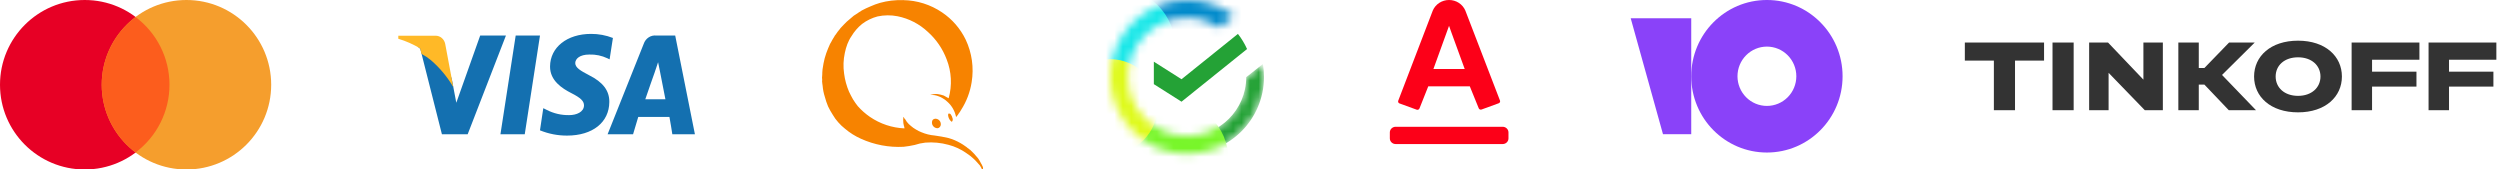 <svg width="295" height="20" viewBox="0 0 295 20" fill="none" xmlns="http://www.w3.org/2000/svg">
<path fill-rule="evenodd" clip-rule="evenodd" d="M79.335 15.844C79.335 15.844 79.081 14.211 78.995 13.802H75.312C75.211 14.123 74.702 15.844 74.702 15.844H71.697L75.958 5.174C76.064 4.857 76.269 4.587 76.541 4.41C76.812 4.232 77.133 4.156 77.451 4.196H79.675L82 15.844H79.335ZM77.858 8.339L77.654 7.342C77.519 7.787 77.263 8.481 77.281 8.463C77.281 8.463 76.364 11.041 76.144 11.716H78.52C78.403 11.128 77.858 8.339 77.858 8.339ZM71.68 6.881C71.009 6.563 70.278 6.411 69.542 6.436C68.404 6.436 67.895 6.935 67.878 7.432C67.878 7.983 68.49 8.339 69.507 8.872C71.154 9.693 71.917 10.703 71.9 12.036C71.883 14.436 69.931 16 66.91 16C65.818 16.004 64.735 15.794 63.717 15.379L64.108 12.765L64.499 12.961C65.333 13.391 66.252 13.604 67.181 13.583C68.013 13.583 68.895 13.227 68.912 12.445C68.912 11.93 68.539 11.556 67.418 10.988C66.332 10.436 64.889 9.512 64.906 7.84C64.923 5.583 66.909 4 69.744 4C70.624 3.995 71.498 4.157 72.324 4.479L71.933 7.004L71.68 6.881ZM59.052 15.844L60.851 4.196H63.718L61.92 15.844H59.052ZM52.146 15.844L49.589 5.739C49.501 5.686 49.409 5.637 49.32 5.586H51.032L51.665 6.056L52.825 7.916L53.318 9.345L53.539 10.525L53.844 12.125L56.661 4.196H59.7L55.185 15.844H52.146Z" fill="#1470B0"/>
<path fill-rule="evenodd" clip-rule="evenodd" d="M50.844 7.097C50.501 6.813 50.131 6.566 49.74 6.36L49.577 5.714C48.765 5.225 47.9 4.843 47 4.574V4.214H51.407C51.671 4.214 51.926 4.309 52.131 4.484C52.336 4.658 52.478 4.901 52.533 5.172L53.487 10.272C52.781 9.066 51.888 7.993 50.844 7.097Z" fill="#FFB927"/>
<path fill-rule="evenodd" clip-rule="evenodd" d="M112.819 13.816C112.683 13.114 112.32 12.477 111.787 12.005C111.603 11.825 111.395 11.673 111.167 11.553C111.052 11.484 110.93 11.426 110.803 11.381C110.478 11.241 110.124 11.182 109.771 11.209C110.046 11.109 110.34 11.072 110.631 11.099C110.878 11.134 111.121 11.192 111.359 11.272C111.554 11.378 111.748 11.486 111.94 11.596C112.364 10.081 112.281 8.467 111.704 7.004C111.238 5.763 110.48 4.653 109.495 3.771C108.495 2.83 107.254 2.188 105.912 1.918C105.132 1.765 104.329 1.773 103.552 1.939C102.893 2.113 102.275 2.413 101.729 2.823C101.223 3.231 100.795 3.728 100.463 4.289C100.365 4.425 100.279 4.57 100.205 4.72C100.137 4.883 100.068 5.039 99.991 5.194C99.862 5.536 99.761 5.888 99.689 6.247C99.515 7.047 99.486 7.873 99.604 8.683C99.698 9.418 99.894 10.136 100.183 10.816C100.339 11.119 100.481 11.44 100.654 11.722C100.826 11.998 101.012 12.264 101.213 12.52C101.639 13 102.122 13.427 102.65 13.791C103.857 14.616 105.268 15.086 106.726 15.149C106.727 15.044 106.705 14.941 106.661 14.847C106.635 14.744 106.625 14.625 106.596 14.524C106.569 14.281 106.569 14.035 106.596 13.791C106.648 13.83 106.684 13.881 106.704 13.943C106.729 13.994 106.766 14.038 106.812 14.072C106.868 14.177 106.933 14.278 107.004 14.374C107.147 14.56 107.312 14.725 107.498 14.869C107.677 15.025 107.87 15.161 108.077 15.278C108.281 15.408 108.495 15.516 108.72 15.601C109.219 15.814 109.747 15.945 110.287 15.99C110.842 16.064 111.393 16.164 111.938 16.292C112.418 16.43 112.88 16.625 113.314 16.873C113.523 16.99 113.723 17.119 113.915 17.261C114.015 17.323 114.109 17.395 114.194 17.477C114.307 17.523 114.356 17.629 114.469 17.67C114.811 17.984 115.125 18.322 115.413 18.684C115.551 18.883 115.673 19.091 115.778 19.308C115.856 19.394 115.879 19.536 115.949 19.631C115.979 19.687 115.996 19.749 115.999 19.812C116.003 19.875 115.993 19.939 115.971 19.998C115.812 20.021 115.844 19.852 115.778 19.782C115.719 19.702 115.668 19.615 115.627 19.524C115.376 19.258 115.151 18.969 114.877 18.726C114.611 18.477 114.324 18.254 114.018 18.058C113.381 17.61 112.669 17.281 111.916 17.087C111.03 16.843 110.108 16.755 109.192 16.829C108.762 16.876 108.338 16.969 107.926 17.106C107.495 17.203 107.059 17.274 106.619 17.322C104.894 17.412 103.171 17.087 101.595 16.374C100.914 16.07 100.279 15.671 99.709 15.188C99.421 14.962 99.156 14.71 98.914 14.434C98.669 14.164 98.453 13.867 98.271 13.55C98.064 13.232 97.878 12.901 97.713 12.558C97.559 12.187 97.43 11.805 97.327 11.416C97.192 10.996 97.106 10.562 97.07 10.123C97.062 9.993 97.001 9.744 97.001 9.54C97.011 9.52 97.019 9.498 97.023 9.476C96.992 9.269 96.992 9.059 97.023 8.852C97.026 8.395 97.076 7.94 97.173 7.494C97.249 7.082 97.356 6.68 97.495 6.286C97.623 5.898 97.792 5.55 97.945 5.187C98.049 5.032 98.127 4.852 98.221 4.691C98.303 4.522 98.427 4.395 98.5 4.217C98.562 4.149 98.619 4.077 98.671 4.002C98.704 3.906 98.794 3.863 98.822 3.765C98.893 3.704 98.95 3.632 98.993 3.549C99.064 3.49 99.122 3.417 99.165 3.334C99.42 3.081 99.647 2.8 99.916 2.558C100.185 2.317 100.479 2.09 100.752 1.847C100.927 1.764 101.052 1.632 101.224 1.545C101.355 1.425 101.545 1.365 101.675 1.244C102.016 1.06 102.367 0.895 102.726 0.748C103.088 0.585 103.46 0.448 103.841 0.338C104.715 0.096 105.62 -0.012 106.525 0.015C106.562 0.02 106.581 -0.021 106.589 0.015C108.219 0.043 109.806 0.544 111.159 1.459C112.355 2.261 113.317 3.37 113.948 4.67C114.688 6.232 114.935 7.985 114.656 9.693C114.473 10.861 114.049 11.977 113.411 12.969C113.325 13.13 113.225 13.281 113.111 13.422C113.072 13.501 113.021 13.573 112.961 13.638C112.935 13.676 112.906 13.712 112.875 13.745C112.872 13.755 112.866 13.765 112.859 13.773C112.851 13.78 112.842 13.786 112.832 13.789C112.847 13.834 112.82 13.839 112.819 13.816ZM112.304 14.377C112.093 14.22 111.947 13.989 111.896 13.73C111.867 13.631 111.867 13.527 111.896 13.428C111.909 13.418 111.924 13.411 111.94 13.406C111.976 13.397 112.014 13.396 112.051 13.404C112.088 13.411 112.123 13.427 112.154 13.45C112.279 13.607 112.367 13.791 112.411 13.988C112.433 14.057 112.434 14.13 112.415 14.199C112.396 14.268 112.358 14.33 112.304 14.377ZM110.417 14.011C110.42 13.986 110.438 13.998 110.438 14.011C110.608 14.028 110.764 14.113 110.873 14.246C110.981 14.379 111.033 14.55 111.017 14.722C111.008 14.82 110.967 14.913 110.901 14.986C110.836 15.06 110.748 15.111 110.652 15.131C110.539 15.135 110.427 15.11 110.326 15.057C110.225 15.005 110.14 14.928 110.078 14.832C110.015 14.737 109.978 14.627 109.971 14.514C109.963 14.4 109.984 14.286 110.033 14.183C110.077 14.124 110.136 14.078 110.203 14.048C110.27 14.018 110.344 14.005 110.417 14.011Z" fill="#F78300"/>
<path d="M10 20C15.523 20 20 15.523 20 10C20 4.477 15.523 0 10 0C4.477 0 0 4.477 0 10C0 15.523 4.477 20 10 20Z" fill="#E70025"/>
<path d="M22 20C27.523 20 32 15.523 32 10C32 4.477 27.523 0 22 0C16.477 0 12 4.477 12 10C12 15.523 16.477 20 22 20Z" fill="#F59E2D"/>
<path fill-rule="evenodd" clip-rule="evenodd" d="M12 10C12 8.45 12.362 6.921 13.056 5.534C13.751 4.148 14.758 2.942 16 2.014C17.241 2.942 18.25 4.148 18.944 5.534C19.638 6.92 20 8.45 20 10C20 11.55 19.638 13.08 18.944 14.466C18.25 15.852 17.241 17.058 16 17.986C14.758 17.058 13.751 15.852 13.056 14.466C12.362 13.08 12 11.551 12 10Z" fill="#FC5D1D"/>
<mask id="mask0_2060_983" style="mask-type:alpha" maskUnits="userSpaceOnUse" x="131" y="0" width="19" height="19">
<path d="M147.058 9.106C147.042 12.948 143.923 16.058 140.076 16.058C136.22 16.058 133.095 12.932 133.095 9.076C133.095 5.22 136.22 2.095 140.076 2.095C141.494 2.095 142.814 2.518 143.916 3.244L145.624 1.892C144.036 0.663 142.084 -0.003 140.076 1.18151e-05C135.063 1.18151e-05 131 4.063 131 9.076C131 14.089 135.063 18.153 140.076 18.153C145.089 18.153 149.153 14.089 149.153 9.076C149.152 8.555 149.11 8.046 149.025 7.549L147.058 9.106Z" fill="#1D9E3B"/>
</mask>
<g mask="url(#mask0_2060_983)">
<path d="M147.058 9.106C147.042 12.948 143.923 16.058 140.076 16.058C136.22 16.058 133.095 12.932 133.095 9.076C133.095 5.22 136.22 2.095 140.076 2.095C141.494 2.095 142.814 2.518 143.916 3.244L145.624 1.892C144.036 0.663 142.084 -0.003 140.076 1.18151e-05C135.063 1.18151e-05 131 4.063 131 9.076C131 14.089 135.063 18.153 140.076 18.153C145.089 18.153 149.153 14.089 149.153 9.076C149.152 8.555 149.11 8.046 149.025 7.549L147.058 9.106Z" fill="#24A236"/>
<path d="M139.029 7.68C143.464 7.68 147.058 4.085 147.058 -0.349C147.058 -4.784 143.464 -8.378 139.029 -8.378C134.595 -8.378 131 -4.784 131 -0.349C131 4.085 134.595 7.68 139.029 7.68Z" fill="#008ACB"/>
<g filter="url(#filter0_f_2060_983)">
<path d="M137.982 25.833C141.838 25.833 144.964 22.707 144.964 18.851C144.964 14.995 141.838 11.869 137.982 11.869C134.126 11.869 131 14.995 131 18.851C131 22.707 134.126 25.833 137.982 25.833Z" fill="#77F628"/>
</g>
<g filter="url(#filter1_f_2060_983)">
<path d="M131.698 12.567C135.554 12.567 138.68 9.441 138.68 5.585C138.68 1.729 135.554 -1.396 131.698 -1.396C127.842 -1.396 124.716 1.729 124.716 5.585C124.716 9.441 127.842 12.567 131.698 12.567Z" fill="#19E7E8"/>
</g>
<g filter="url(#filter2_f_2060_983)">
<path d="M131 18.153C134.085 18.153 136.586 15.652 136.586 12.567C136.586 9.483 134.085 6.982 131 6.982C127.915 6.982 125.415 9.483 125.415 12.567C125.415 15.652 127.915 18.153 131 18.153Z" fill="#DEFA1B"/>
</g>
</g>
<path fill-rule="evenodd" clip-rule="evenodd" d="M146.076 4C146.505 4.549 146.867 5.149 147.153 5.787L139.419 12V9.349L146.076 4ZM136.153 9.929L139.419 12V9.349L136.153 7.278V9.929Z" fill="#24A236"/>
<path fill-rule="evenodd" clip-rule="evenodd" d="M176.839 12.188L174.819 12.924C174.753 12.946 174.682 12.942 174.619 12.913C174.557 12.884 174.509 12.832 174.486 12.768L173.436 10.185H168.536L167.5 12.789C167.489 12.82 167.471 12.849 167.448 12.874C167.426 12.899 167.398 12.919 167.367 12.933C167.336 12.948 167.303 12.956 167.269 12.958C167.235 12.959 167.2 12.954 167.168 12.943L165.152 12.208C165.103 12.193 165.06 12.163 165.029 12.123C164.997 12.084 164.979 12.036 164.977 11.986C164.975 11.953 164.979 11.92 164.99 11.889L169.067 1.25C169.224 0.88 169.49 0.563 169.832 0.34C170.174 0.118 170.577 -0.001 170.989 -0.001C171.401 -0.001 171.804 0.118 172.146 0.34C172.488 0.563 172.754 0.88 172.911 1.25L176.999 11.869C177.016 11.916 177.018 11.967 177.005 12.015C176.992 12.063 176.965 12.106 176.926 12.139C176.901 12.16 176.871 12.177 176.839 12.188ZM171.309 3.951L170.988 3.05V3.043L169.143 8.143H172.835L171.309 3.951ZM164.689 14.959H177.311C177.402 14.959 177.491 14.976 177.575 15.009C177.658 15.043 177.734 15.092 177.798 15.154C177.862 15.217 177.913 15.29 177.948 15.372C177.982 15.453 178 15.54 178 15.628V16.329C178 16.417 177.983 16.505 177.948 16.586C177.914 16.667 177.863 16.741 177.799 16.803C177.735 16.866 177.659 16.915 177.575 16.948C177.491 16.982 177.402 16.999 177.311 16.998H164.689C164.598 16.999 164.509 16.981 164.425 16.948C164.342 16.914 164.266 16.865 164.202 16.803C164.138 16.741 164.087 16.667 164.052 16.586C164.018 16.504 164 16.417 164 16.329V15.628C164 15.54 164.017 15.453 164.052 15.371C164.086 15.29 164.137 15.216 164.201 15.154C164.265 15.092 164.341 15.042 164.425 15.009C164.509 14.975 164.598 14.958 164.689 14.959Z" fill="#FC0018"/>
<path d="M237.772 13.005V7.149H241.199V5.018H231.851V7.149H235.277V13.005H237.772ZM244.692 5.018H242.197V13.005H244.692V5.018ZM246.518 5.018V13.005H248.814V8.592L253.088 13.005H255.217V5.018H252.922V9.398L248.747 5.018H246.518ZM260.121 9.985L262.999 13.005H266.209L262.2 8.844L266.059 5.018H263.032L260.121 8.022H259.456V5.018H257.044V13.005H259.456V9.985H260.121ZM271.172 4.8C267.928 4.8 265.982 6.646 265.982 9.029C265.982 11.412 267.928 13.257 271.172 13.257C274.399 13.257 276.345 11.411 276.345 9.029C276.345 6.646 274.399 4.8 271.172 4.8ZM271.172 11.311C269.558 11.311 268.527 10.337 268.527 9.029C268.527 7.721 269.558 6.763 271.172 6.763C272.768 6.763 273.816 7.72 273.816 9.029C273.816 10.337 272.768 11.311 271.172 11.311ZM285.491 5.018H277.491V13.005H279.903V10.22H285.142V8.458H279.903V7.049H285.491V5.018ZM294.571 5.018H286.571V13.005H288.983V10.22H294.222V8.458H288.983V7.049H294.571V5.018Z" fill="#333333"/>
<path fill-rule="evenodd" clip-rule="evenodd" d="M208.495 17.998C213.426 17.998 217.424 13.969 217.424 8.999C217.424 4.028 213.426 -0.001 208.495 -0.001C203.564 -0.001 199.566 4.028 199.566 8.999C199.566 13.969 203.564 17.998 208.495 17.998ZM208.495 12.498C209.416 12.498 210.299 12.13 210.95 11.473C211.601 10.817 211.967 9.927 211.967 8.999C211.967 8.07 211.601 7.18 210.95 6.524C210.299 5.867 209.416 5.499 208.495 5.499C207.574 5.499 206.691 5.867 206.04 6.524C205.389 7.18 205.023 8.07 205.023 8.999C205.023 9.927 205.389 10.817 206.04 11.473C206.691 12.13 207.574 12.498 208.495 12.498Z" fill="#8A42F9"/>
<path d="M199.566 2.159H192.424L196.233 15.838H199.566V2.159Z" fill="#8A42F9"/>
<defs>
<filter id="filter0_f_2060_983" x="123" y="3.869" width="29.964" height="29.964" filterUnits="userSpaceOnUse" color-interpolation-filters="sRGB">
<feFlood flood-opacity="0" result="BackgroundImageFix"/>
<feBlend mode="normal" in="SourceGraphic" in2="BackgroundImageFix" result="shape"/>
<feGaussianBlur stdDeviation="4" result="effect1_foregroundBlur_2060_983"/>
</filter>
<filter id="filter1_f_2060_983" x="116.716" y="-9.396" width="29.964" height="29.964" filterUnits="userSpaceOnUse" color-interpolation-filters="sRGB">
<feFlood flood-opacity="0" result="BackgroundImageFix"/>
<feBlend mode="normal" in="SourceGraphic" in2="BackgroundImageFix" result="shape"/>
<feGaussianBlur stdDeviation="4" result="effect1_foregroundBlur_2060_983"/>
</filter>
<filter id="filter2_f_2060_983" x="119.415" y="0.982" width="23.171" height="23.171" filterUnits="userSpaceOnUse" color-interpolation-filters="sRGB">
<feFlood flood-opacity="0" result="BackgroundImageFix"/>
<feBlend mode="normal" in="SourceGraphic" in2="BackgroundImageFix" result="shape"/>
<feGaussianBlur stdDeviation="3" result="effect1_foregroundBlur_2060_983"/>
</filter>
</defs>
</svg>
